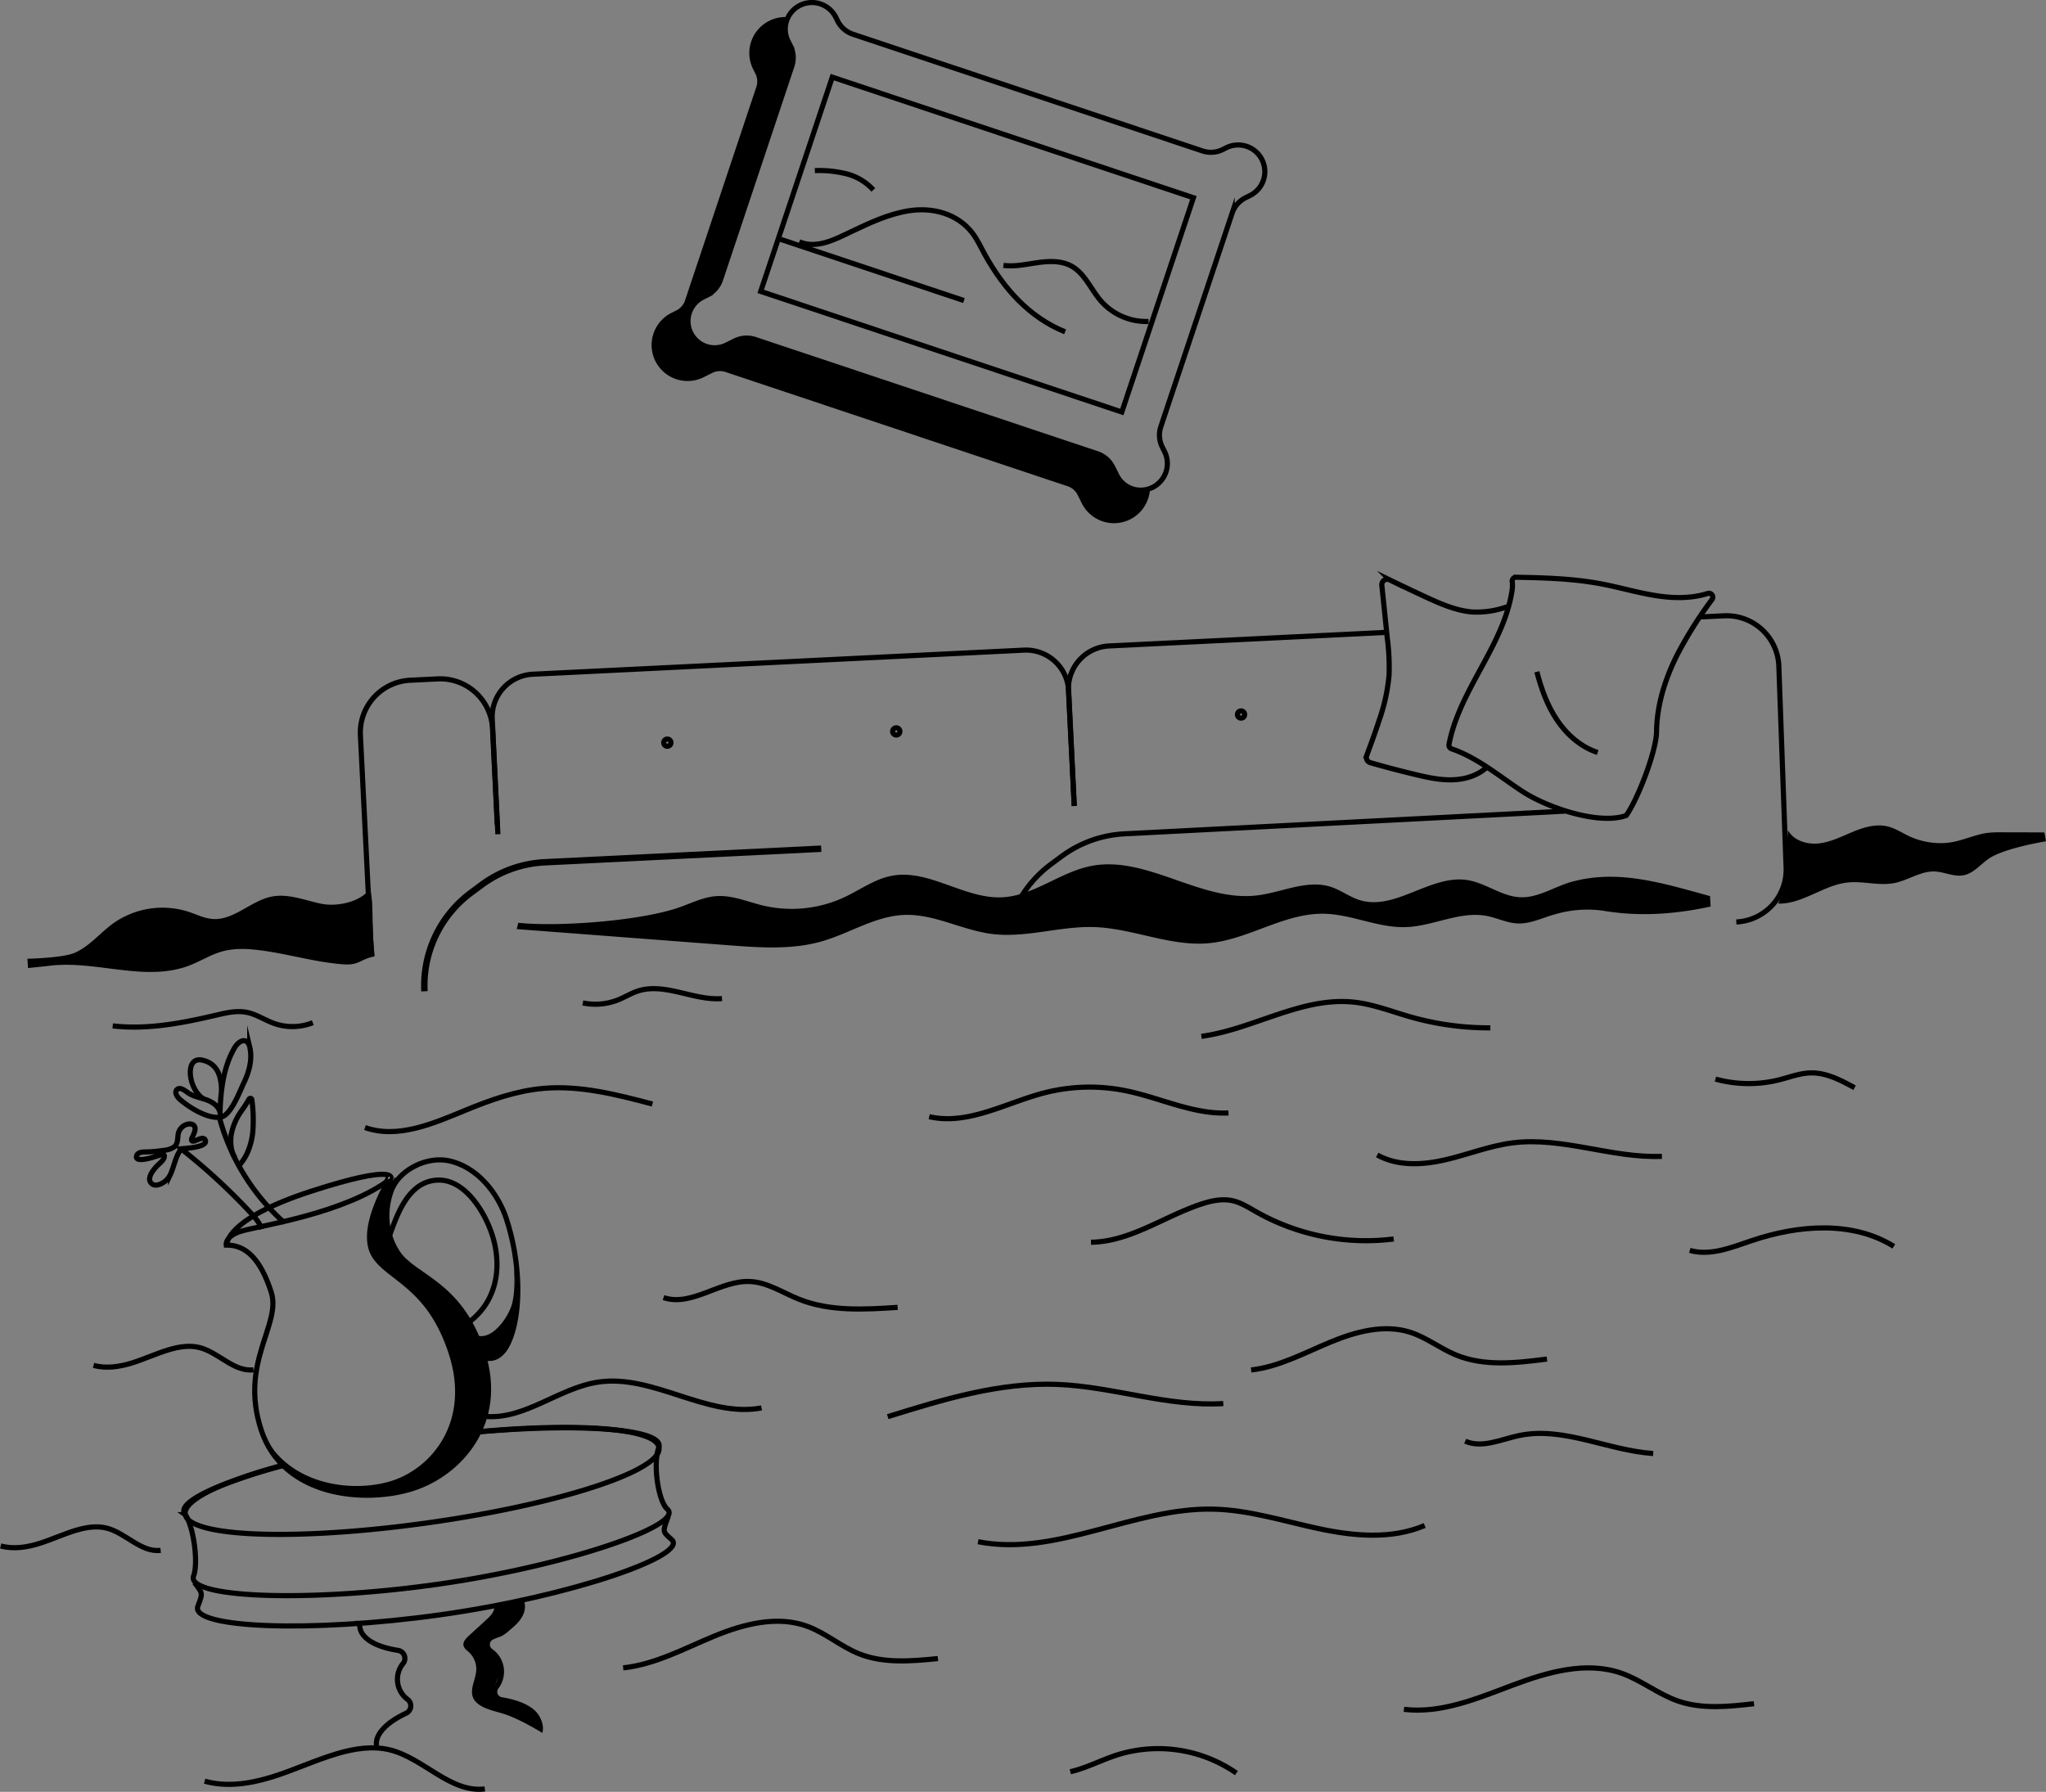 <svg xmlns="http://www.w3.org/2000/svg" width="794.881" height="696.259" viewBox="0 0 794.881 696.259">
  <rect x="0" y="0" width="794.881" height="696.259" fill="#808080" stroke="none"/>
  <g id="Group_1639" data-name="Group 1639" transform="translate(-1012.732 -223.5)">
    <g id="Group_1617" data-name="Group 1617">
      <path id="Path_1244" data-name="Path 1244" d="M262.975,379.412c14.428,1.747,28.517-4.228,42.12-9.346s28.716-9.5,42.425-4.673c7.705,2.715,14.235,8.139,21.957,10.809,9.383,3.244,19.636,2.154,29.5,1.025" transform="translate(1295.196 508.279)" fill="none" stroke="#000" stroke-miterlimit="10" stroke-width="2"/>
      <path id="Path_1245" data-name="Path 1245" d="M199.235,387.721c6.318-1.466,12.122-4.588,18.3-6.568a53.28,53.28,0,0,1,46.226,7.093" transform="translate(1229.314 524.223)" fill="none" stroke="#000" stroke-miterlimit="10" stroke-width="2"/>
      <path id="Path_1246" data-name="Path 1246" d="M81.524,360.231c12.395-1.324,23.653-7.484,35.171-12.25s24.6-8.2,36.308-3.923c7.154,2.613,13.076,7.87,20.147,10.7,9.6,3.841,20.368,2.878,30.66,1.853" transform="translate(1173.318 511.353)" fill="none" stroke="#000" stroke-miterlimit="10" stroke-width="2"/>
      <path id="Path_1247" data-name="Path 1247" d="M181.61,335.962c30.414,6,60.465-13.373,91.459-12.651,13.92.325,27.374,4.7,40.993,7.6s28.283,4.23,41.081-1.253" transform="translate(1211.097 486.595)" fill="none" stroke="#000" stroke-miterlimit="10" stroke-width="2"/>
      <path id="Path_1248" data-name="Path 1248" d="M164.352,306.685c21.469-6.674,43.452-13.422,65.915-12.537,21.656.852,42.825,8.791,64.455,7.439" transform="translate(1193.26 467.289)" fill="none" stroke="#000" stroke-miterlimit="10" stroke-width="2"/>
      <path id="Path_1249" data-name="Path 1249" d="M80.164,302.639c15.421,1.478,28.737-11.042,44.06-13.318,21.4-3.181,42.167,14.009,63.432,10.042" transform="translate(1120.932 471.214)" fill="none" stroke="#000" stroke-miterlimit="10" stroke-width="2"/>
      <path id="Path_1250" data-name="Path 1250" d="M43.22,284.081c8.6,2.424,17.841.976,26.368-1.69s16.651-6.518,25.221-9.037c6.638-1.952,13.749-3.085,20.464-1.407,13.084,3.272,23.421,16.759,36.812,15.16" transform="translate(1049.012 631.526)" fill="none" stroke="#000" stroke-miterlimit="10" stroke-width="2"/>
      <path id="Path_1307" data-name="Path 1307" d="M43.22,278.523c4.908,1.384,10.183.557,15.051-.965s9.5-3.72,14.4-5.159c3.789-1.114,7.848-1.761,11.681-.8,7.468,1.868,13.369,9.566,21.012,8.654" transform="translate(969.783 545.668)" fill="none" stroke="#000" stroke-miterlimit="10" stroke-width="2"/>
      <path id="Path_1308" data-name="Path 1308" d="M43.22,278.523c4.908,1.384,10.183.557,15.051-.965s9.5-3.72,14.4-5.159c3.789-1.114,7.848-1.761,11.681-.8,7.468,1.868,13.369,9.566,21.012,8.654" transform="translate(1005.853 475.507)" fill="none" stroke="#000" stroke-miterlimit="10" stroke-width="2"/>
      <path id="Path_1251" data-name="Path 1251" d="M121.524,276.3c10.994,3.689,22.048-6.815,33.632-6.257,6.77.325,12.7,4.372,19,6.89,12,4.8,25.41,4.016,38.309,3.16" transform="translate(1148.993 451.409)" fill="none" stroke="#000" stroke-miterlimit="10" stroke-width="2"/>
      <path id="Path_1252" data-name="Path 1252" d="M233.782,297.329c10.727-1.222,20.48-6.518,30.441-10.682s21.178-7.27,31.449-3.943c6.243,2.023,11.535,6.249,17.6,8.765,11.055,4.592,23.569,3.142,35.444,1.613" transform="translate(1265.022 458.503)" fill="none" stroke="#000" stroke-miterlimit="10" stroke-width="2"/>
      <path id="Path_1253" data-name="Path 1253" d="M274.677,308.258c6.528,2.878,13.875-.687,20.852-2.17,17.292-3.679,34.545,5.8,52.182,6.963" transform="translate(1307.291 475.237)" fill="none" stroke="#000" stroke-miterlimit="10" stroke-width="2"/>
      <path id="Path_1254" data-name="Path 1254" d="M317.581,266.243c7.943,2.284,16.246-1.151,24.076-3.795,18.034-6.091,39.035-7.827,55.2,2.229" transform="translate(1351.636 443.12)" fill="none" stroke="#000" stroke-miterlimit="10" stroke-width="2"/>
      <path id="Path_1255" data-name="Path 1255" d="M203.184,267.668c15.175-.177,28.334-10,42.736-14.788,3.9-1.3,8.088-2.231,12.11-1.375,3.388.72,6.371,2.646,9.381,4.358A86.622,86.622,0,0,0,320.793,266.4" transform="translate(1233.396 438.526)" fill="none" stroke="#000" stroke-miterlimit="10" stroke-width="2"/>
      <path id="Path_1258" data-name="Path 1258" d="M57.348,240.407c12.738,4.486,26.483-1.554,38.966-6.707,9.723-4.012,19.781-7.581,30.258-8.515,14.31-1.275,28.546,2.414,42.439,6.072" transform="translate(1097.187 421.231)" fill="none" stroke="#000" stroke-miterlimit="10" stroke-width="2"/>
      <path id="Path_1259" data-name="Path 1259" d="M147.646,222.775c20.169-2.735,38.937-15.441,59.178-13.3,7.551.8,14.709,3.644,22.012,5.731a111.308,111.308,0,0,0,31.079,4.266" transform="translate(1331.828 403.419)" fill="none" stroke="#000" stroke-miterlimit="10" stroke-width="2"/>
      <path id="Path_1260" data-name="Path 1260" d="M172.28,232.114c15.018,3.447,29.76-5.385,44.676-9.251a70.621,70.621,0,0,1,31.344-.9c13.523,2.684,26.479,9.357,40.251,8.7" transform="translate(1201.454 425.297)" fill="none" stroke="#000" stroke-miterlimit="10" stroke-width="2"/>
      <path id="Path_1262" data-name="Path 1262" d="M368.475,243.1c-19.439.805-38.63-7.667-57.933-5.241-8.966,1.129-17.46,4.563-26.264,6.6s-18.532,2.528-26.41-1.893" transform="translate(1289.917 429.718)" fill="none" stroke="#000" stroke-miterlimit="10" stroke-width="2"/>
      <path id="Path_1263" data-name="Path 1263" d="M376.541,223.673c-5.336-2.912-10.99-5.9-17.066-5.767-4.13.094-8.065,1.635-12.069,2.656a48.81,48.81,0,0,1-24.922-.252" transform="translate(1356.704 422.487)" fill="none" stroke="#000" stroke-miterlimit="10" stroke-width="2"/>
      <path id="Path_1264" data-name="Path 1264" d="M94.04,210.5a21.413,21.413,0,0,1-15.02.295c-3.614-1.289-6.884-3.561-10.648-4.311-3.951-.789-8.012.179-11.935,1.1-13.163,3.089-26.709,5.714-40.143,4.157" transform="translate(1040.228 410.385)" fill="none" stroke="#000" stroke-miterlimit="10" stroke-width="2"/>
      <path id="Path_1265" data-name="Path 1265" d="M160.175,205.664c-11.04.87-22.227-6.377-32.747-2.91-2.589.854-4.934,2.318-7.459,3.347a23.912,23.912,0,0,1-13.863,1.251" transform="translate(1133.057 405.853)" fill="none" stroke="#000" stroke-miterlimit="10" stroke-width="2"/>
    </g>
    <path id="Path_1266" data-name="Path 1266" d="M310.593,134.211a34.888,34.888,0,0,1-13.674,2.08c-6.477-.561-12.549-3.268-18.447-6.005q-6.848-3.179-13.643-6.479a2.108,2.108,0,0,0-3.024,2.113l2.127,20.6a86.8,86.8,0,0,1,.683,14.268,71.718,71.718,0,0,1-3.86,17.613c-1.493,4.594-3.148,9.133-4.826,13.662a2.128,2.128,0,0,0,1.4,2.782q8.73,2.507,17.568,4.62c4.854,1.161,9.8,2.239,14.786,2.017s10.091-1.889,13.538-5.5" transform="translate(1287.777 325.008)" fill="none" stroke="#000" stroke-miterlimit="10" stroke-width="2"/>
    <path id="Path_1267" data-name="Path 1267" d="M288.369,141.262c1.716,6.613,4.061,13.149,7.882,18.813s9.237,10.43,15.732,12.549" transform="translate(1321.443 343.273)" fill="none" stroke="#000" stroke-miterlimit="10" stroke-width="2"/>
    <path id="Path_1268" data-name="Path 1268" d="M91.008,208.681l-2.2-44.812A16.578,16.578,0,0,1,104.557,146.5l190.812-9.363a16.58,16.58,0,0,1,17.373,15.748l2.2,44.812" transform="translate(1115.158 338.985)" fill="none" stroke="#000" stroke-miterlimit="10" stroke-width="2"/>
    <path id="Path_1269" data-name="Path 1269" d="M116.793,199.241l-1.828-37.28a20.353,20.353,0,0,0-21.326-19.329l-10.682.525a20.351,20.351,0,0,0-19.331,21.324L67.936,250.6" transform="translate(1089.123 344.663)" fill="none" stroke="#000" stroke-miterlimit="10" stroke-width="2"/>
    <path id="Path_1270" data-name="Path 1270" d="M201.12,201.2,198.9,156.38a4.962,4.962,0,0,1-.02-.549,16.6,16.6,0,0,1,15.781-16.818l107.862-5.287" transform="translate(1228.949 335.484)" fill="none" stroke="#000" stroke-miterlimit="10" stroke-width="2"/>
    <path id="Path_1271" data-name="Path 1271" d="M319.492,131.026l9.4-.447A20.333,20.333,0,0,1,350.2,149.9l2.827,78.334a20.35,20.35,0,0,1-19.339,21.312" transform="translate(1353.611 332.205)" fill="none" stroke="#000" stroke-miterlimit="10" stroke-width="2"/>
    <path id="Path_1272" data-name="Path 1272" d="M401.719,167.887,230.737,176.7a45,45,0,0,0-24.552,8.769l-4.051,3a44.944,44.944,0,0,0-12.909,14.945" transform="translate(1218.968 370.793)" fill="none" stroke="#000" stroke-miterlimit="10" stroke-width="2"/>
    <path id="Path_1273" data-name="Path 1273" d="M230.021,175.068l-107.366,5.267A45,45,0,0,0,98.1,189.1l-4.051,3a44.985,44.985,0,0,0-18.172,38.366" transform="translate(1101.758 378.215)" fill="none" stroke="#000" stroke-miterlimit="10" stroke-width="2.5"/>
    <path id="Path_1274" data-name="Path 1274" d="M124.358,155.447a1.4,1.4,0,1,1-1.466-1.328A1.4,1.4,0,0,1,124.358,155.447Z" transform="translate(1149.032 356.56)" fill="none" stroke="#000" stroke-miterlimit="10" stroke-width="2"/>
    <path id="Path_1275" data-name="Path 1275" d="M168.1,153.3a1.4,1.4,0,1,1-1.466-1.328A1.4,1.4,0,0,1,168.1,153.3Z" transform="translate(1194.239 354.342)" fill="none" stroke="#000" stroke-miterlimit="10" stroke-width="2"/>
    <path id="Path_1276" data-name="Path 1276" d="M233.964,150.069a1.4,1.4,0,1,1-1.466-1.328A1.4,1.4,0,0,1,233.964,150.069Z" transform="translate(1262.32 351.002)" fill="none" stroke="#000" stroke-miterlimit="10" stroke-width="2"/>
    <path id="Path_1285" data-name="Path 1285" d="M340.448,215.767c4.451-6.2,11.7-24.94,11.787-32.574.122-10.349,3.325-20.484,7.96-29.739a158.088,158.088,0,0,1,13.6-21.629,1.512,1.512,0,0,0-1.71-2.318c-5.757,1.82-12.092,1.9-18.133,1.114-7.833-1.017-15.429-3.37-23.189-4.842-10.88-2.062-22-2.377-33.076-2.581a1.507,1.507,0,0,0-1.521,1.747,12.017,12.017,0,0,1-.132,3.782c-3.372,21.257-20.452,38.356-24.438,59.438a1.531,1.531,0,0,0,1.031,1.714c10.137,3.477,18.554,10.7,27.563,16.582,9.381,6.119,28.466,12.679,39.246,9.643Z" transform="translate(1304.077 324.602)" fill="none" stroke="#000" stroke-miterlimit="10" stroke-width="2"/>
    <rect id="Rectangle_2593" data-name="Rectangle 2593" width="87.73" height="147.833" transform="matrix(0.317, -0.949, 0.949, 0.317, 1308.273, 336.73)" fill="none" stroke="#000" stroke-miterlimit="10" stroke-width="2"/>
    <path id="Path_1287" data-name="Path 1287" d="M138.626,58.23c6.8,2.962,14.168-1.079,20.252-3.975,7.166-3.41,14.458-6.839,22.367-8.081,9.116-1.433,18.765,1.066,24.578,8.587,2.024,2.618,3.359,5.694,4.967,8.569,7.286,13.017,17.022,24.186,31.111,29.9" transform="translate(1184.638 259.223)" fill="none" stroke="#000" stroke-miterlimit="10" stroke-width="2"/>
    <path id="Path_1288" data-name="Path 1288" d="M182.517,58.411c4.452.591,8.961-.466,13.431-1.09s9.259-.763,13.16,1.464c5.025,2.864,7.36,8.863,11.147,13.292A23.48,23.48,0,0,0,238.909,80.2" transform="translate(1220.057 268.208)" fill="none" stroke="#000" stroke-miterlimit="10" stroke-width="2"/>
    <path id="Path_1289" data-name="Path 1289" d="M141.963,37.368a43.845,43.845,0,0,1,12.268,1.249,20.966,20.966,0,0,1,10.457,6.267" transform="translate(1187.331 252.421)" fill="none" stroke="#000" stroke-miterlimit="10" stroke-width="2"/>
    <line id="Line_663" data-name="Line 663" x2="71.243" y2="23.792" transform="translate(1315.994 316.502)" fill="none" stroke="#000" stroke-miterlimit="10" stroke-width="2"/>
    <path id="Path_1290" data-name="Path 1290" d="M331.325,77.063l1.767-.882a10.368,10.368,0,0,0,4.644-13.9h0a10.364,10.364,0,0,0-13.9-4.644l-1.337.669a10.364,10.364,0,0,1-7.915.558L178.833,13.525a10.36,10.36,0,0,1-5.992-5.2l-.669-1.337a10.365,10.365,0,1,0-18.547,9.259l.884,1.769a10.359,10.359,0,0,1,.557,7.913l-27.7,82.954a10.353,10.353,0,0,1-5.2,5.99l-1.767.882a10.366,10.366,0,0,0,9.259,18.549l3.238-1.617a10.368,10.368,0,0,1,7.916-.558l132.9,44.383a10.364,10.364,0,0,1,5.99,5.2l1.617,3.238a10.365,10.365,0,0,0,18.547-9.263l-.882-1.765a10.363,10.363,0,0,1-.558-7.915l27.7-82.954A10.367,10.367,0,0,1,331.325,77.063Z" transform="translate(1165.296 223.282)" fill="none" stroke="#000" stroke-miterlimit="10" stroke-width="2"/>
    <path id="Path_1309" data-name="Path 1309" d="M41.559,144.715h-.012a193.653,193.653,0,0,0-23.464,4.132c-.035.012-.069.012-.1.023-10.491,2.666-16.643,5.9-16.643,9.383a1.255,1.255,0,0,0,.012.208l.012.012a3.5,3.5,0,0,0,.7,1.835c5.725,8.1,44.827,14.381,92.215,14.381,46.373,0,84.829-6.013,91.812-13.861v-.012a3.847,3.847,0,0,0,1.131-2.562.873.873,0,0,0-.012-.173v-.023c-.208-3.185-5.551-6.152-14.634-8.656a4.912,4.912,0,0,0-.485-.127c-12.268-3.324-31.127-5.805-53.275-6.879" transform="translate(1061.335 655.34) rotate(-8)" fill="none" stroke="#000" stroke-miterlimit="10" stroke-width="2"/>
    <path id="Path_1310" data-name="Path 1310" d="M82.617,198.4c-46.419-1.154-85.325-8.945-81.32-16.3,2.3-4.224,2.62-16.112.819-22.125a10.163,10.163,0,0,0-.7-1.835l-.012-.012a1.164,1.164,0,0,0-.1-.208c-1.812-3.232,4.8-6.567,16.735-9.383.035-.012.069-.012.1-.023a225.749,225.749,0,0,1,23.567-4" transform="translate(1061.329 655.671) rotate(-8)" fill="none" stroke="#000" stroke-miterlimit="10" stroke-width="2"/>
    <path id="Path_1311" data-name="Path 1311" d="M104.81,142.455c21.7,1.131,40.81,3.67,53.321,6.809a4.912,4.912,0,0,1,.485.127c10.283,2.62,15.939,5.667,14.634,8.656v.023a1.26,1.26,0,0,1-.092.173,14.436,14.436,0,0,0-1.027,2.562v.012c-2.043,6.729-1.754,18.328,1.027,21.605,5.436,6.371-34.647,14.992-81.251,16.273" transform="translate(1075.16 653.406) rotate(-8)" fill="none" stroke="#000" stroke-miterlimit="10" stroke-width="2"/>
    <path id="Path_1312" data-name="Path 1312" d="M1.288,179.411c2.673,4.784,2.6,4.428,0,9.211-4.34,7.97,41.609,16.431,92.938,16.431s98.826-9.525,92.939-16.431c-3.192-3.745-3.109-3.417,0-9.211" transform="translate(1062.078 660.997) rotate(-8)" fill="none" stroke="#000" stroke-miterlimit="10" stroke-width="2"/>
    <path id="Path_1313" data-name="Path 1313" d="M96.965,54.543c-5.371,6.4-8.807,17.911-3.838,28.469s22.336,14.784,27.288,43.011S105.238,171.289,86.337,174.6,35.827,171,31.052,143.779,44.683,104.5,42.384,91.395,35.318,71.853,27.612,70.867c0,0-.114-3.617,6.986-4.6s41.087-1.234,59.967-12.079c0,0,3.7-5.585-31.334.561S27.864,70.822,27.864,70.822" transform="translate(1063.403 640.957) rotate(-8)" fill="none" stroke="#000" stroke-miterlimit="10" stroke-width="2"/>
    <path id="Path_1314" data-name="Path 1314" d="M82.612,75.12c4.072-7.733,9.6-18.365,19.605-18.612,9.549-.235,15.275,9.285,18.069,17.365,4.922,14.237,2.357,30.75-11.26,38.7" transform="translate(1071.898 640.486) rotate(-8)" fill="none" stroke="#000" stroke-miterlimit="10" stroke-width="2"/>
    <path id="Path_1315" data-name="Path 1315" d="M85.723,58.125c4.584-6.886,15.164-10.119,22.917-7.41,10.682,3.735,17.4,15.085,19.263,25.727,5.085,28.981-5.067,57-15.54,52.084" transform="translate(1072.228 639.39) rotate(-8)" fill="none" stroke="#000" stroke-miterlimit="10" stroke-width="2"/>
    <path id="Path_1316" data-name="Path 1316" d="M54.267,248.671c0-4.467,5.165-8.422,13.108-10.863a3.163,3.163,0,0,0,1.393-5.2,9.727,9.727,0,0,1,.226-14.185,3.147,3.147,0,0,0-1.264-5.233c-8.144-2.431-13.463-6.43-13.463-10.961a5.641,5.641,0,0,1,.208-1.523" transform="translate(1070.665 663.104) rotate(-8)" fill="none" stroke="#000" stroke-miterlimit="10" stroke-width="2"/>
    <path id="Path_1317" data-name="Path 1317" d="M111.314,200.6a5.636,5.636,0,0,1,.242,1.639c0,4.532-5.315,8.533-13.46,10.963a3.146,3.146,0,0,0-1.264,5.232,9.729,9.729,0,0,1,.223,14.184,3.163,3.163,0,0,0,1.393,5.2c7.943,2.441,13.108,6.4,13.108,10.863" transform="translate(1077.019 662.196) rotate(-8)" fill="none" stroke="#000" stroke-miterlimit="10" stroke-width="2"/>
    <path id="Path_1318" data-name="Path 1318" d="M71.717,191.208q5.748.138,11.611.138c3.924,0,7.837-.058,11.691-.162" transform="translate(1073.124 661.277) rotate(-8)" fill="none" stroke="#000" stroke-miterlimit="10" stroke-width="2"/>
    <path id="Path_1319" data-name="Path 1319" d="M31.4,26.072A83.629,83.629,0,0,0,50.672,69.457" transform="translate(1063.429 636.94) rotate(-8)" fill="none" stroke="#000" stroke-miterlimit="10" stroke-width="2"/>
    <path id="Path_1320" data-name="Path 1320" d="M16.94,33.97A238.658,238.658,0,0,1,40.209,62.252c1.544,2.2,3.085,4.507,3.609,7.144" transform="translate(1061.391 638.456) rotate(-8)" fill="none" stroke="#000" stroke-miterlimit="10" stroke-width="2"/>
    <path id="Path_1321" data-name="Path 1321" d="M19,35.944c-1.971,1.894-3.507,6.347-4.985,8.579a7.508,7.508,0,0,1-2.618,2.528c-1.336.729-3.721,1.528-4.985.269-2.334-2.321,1.445-5.631,3.12-6.9,1.012-.765,2.668-1.647,3.045-2.963.352-1.231-1.148-.924-1.893-.791-1.011.18-10.2,2.052-8.7-1.069.716-1.484,2.85-1.046,4.141-.9a52.127,52.127,0,0,0,6.464.3,8.843,8.843,0,0,0,4.223-.714c1.572-.882,1.724-2.584,2.148-4.162a4.972,4.972,0,0,1,2.735-3.495c1.05-.461,2.75-.691,3.685.167,1.333,1.222-.076,3.262-.788,4.4-.238.382-.874,1.126-.567,1.618.287.462,1.3.167,1.693.076.948-.224,3.091-1.064,3.5.422C30.1,36.582,19,35.207,17.971,35.252" transform="translate(1058.916 637.597) rotate(-8)" fill="none" stroke="#000" stroke-miterlimit="10" stroke-width="2"/>
    <path id="Path_1322" data-name="Path 1322" d="M34.78,42.7c-1.355-2.868-1.055-6.77-.04-9.777a23.51,23.51,0,0,1,5.012-8.011,48.426,48.426,0,0,0,3.586-4.127.574.574,0,0,1,1.039.355,57.782,57.782,0,0,1-1.4,12.556c-1.215,4.806-3.634,9.465-7.578,12.468" transform="translate(1063.687 636.044) rotate(-8)" fill="none" stroke="#000" stroke-miterlimit="10" stroke-width="2"/>
    <path id="Path_1323" data-name="Path 1323" d="M44.661,17.247c2.65-3.979,4.659-8.659,4.2-13.42a3.444,3.444,0,0,0-.931-2.342C46.452.2,44.216,1.709,43,3.252c-5.364,6.814-7.618,15.536-9.111,24.08-.168-2.558-2.41-4.482-4.688-5.655s-4.829-1.964-6.679-3.741c-1.138-1.091-2.679-2.643-3.959-1.72-1.2.866-.4,2.762.566,3.884,3.069,3.574,9.777,9.318,14.909,9.073C37.965,28.984,42.636,20.289,44.661,17.247Z" transform="translate(1060.839 633.401) rotate(-8)" fill="none" stroke="#000" stroke-miterlimit="10" stroke-width="2"/>
    <path id="Path_1324" data-name="Path 1324" d="M27.658,20.751c-5.629-4.094-5.592-18.058,1.615-15.068,4.583,1.9,6.318,5.6,5.549,12.51" transform="translate(1061.796 633.931) rotate(-8)" fill="none" stroke="#000" stroke-miterlimit="10" stroke-width="2"/>
    <path id="Path_1325" data-name="Path 1325" d="M86.025,54.071q-1.437.831-2.978,1.558c.831-1.154,1.593-2.17,2.239-3.024H85.3c1.258.658.727,1.466.727,1.466" transform="translate(1071.881 639.882) rotate(-8)" fill="#fff" stroke="#000" stroke-width="1"/>
    <g id="Group_1640" data-name="Group 1640">
      <path id="Path_1277" data-name="Path 1277" d="M133.223,182.629c-3.618,5.34-12.978,7.331-19.283,5.969s-12.655-3.976-18.988-2.747c-8.147,1.58-14.731,9.306-23.008,8.706-3.2-.232-6.15-1.72-9.19-2.745A33.1,33.1,0,0,0,33.19,196.36c-5.11,3.728-9.212,8.988-15.049,11.431C13.552,209.712,0,210.017,0,210.017l.226,3.606s5.141-.506,8.454-.9c18.176-2.164,36.891,6.412,54.033-.008,4.356-1.633,8.332-4.234,12.806-5.507,4.681-1.33,9.658-1.135,14.487-.539,11.03,1.358,21.776,4.738,32.863,5.513,5.975.417,6.207-1.844,12.045-3.178-.895-7.713-.675-13.074-1.013-21.19" transform="translate(1023.387 386.03)"/>
      <path id="Path_1278" data-name="Path 1278" d="M338.265,172.477c2.227,4.083,7.484,5.651,12.1,5.11s8.85-2.731,13.147-4.508,9.043-3.179,13.556-2.052c2.908.728,5.454,2.444,8.165,3.723a29.1,29.1,0,0,0,13.853,2.707c4.986-.258,9.363-2.3,14.142-3.471,3.807-.933,7.85-.673,11.74-.683,4.305-.01,8.61.018,12.915.041l.618,3.439s-13.918,2.217-20.846,5.908c-3.957,2.111-6.756,6.436-11.158,7.288-3.732.722-7.435-1.316-11.232-1.464-5.432-.212-10.247,3.4-15.575,4.474-6.007,1.214-12.234-.86-18.325-.189-9.379,1.033-17.452,8.433-26.884,8.189a53.453,53.453,0,0,0,3.451-23.641" transform="translate(1369.108 373.62)"/>
      <path id="Path_1284" data-name="Path 1284" d="M94.09,200.774c15.718,1.649,47.568-.757,62.486-5.973,4.785-1.674,9.442-4.049,14.5-4.395,6.131-.417,12,2.188,17.977,3.632a48.571,48.571,0,0,0,31.724-3.2c6.1-2.861,11.728-7.046,18.349-8.319,14.524-2.794,28.338,9.129,43.108,8.338,12.163-.653,22.313-9.739,34.254-12.132,21.66-4.342,42.583,13.987,64.524,11.419,9.725-1.139,19.516-6.351,28.822-3.307,3.882,1.269,7.221,3.89,11.12,5.11,13.816,4.317,27.647-10.06,41.937-7.762,7.144,1.151,13.31,6.392,20.539,6.662,7.01.262,13.243-4.177,20.011-6.024,17.9-4.879,34.73.376,53.658,5.586l.226,4.057c-8.568,1.8-24.039,4.608-41.556,1.643a44.2,44.2,0,0,0-18.681,1.3c-4.948,1.328-9.731,3.848-14.847,3.61-4.075-.191-7.856-2.123-11.86-2.9-10.43-2.017-20.743,3.935-31.36,4.325-10.851.4-21.2-5.027-32.064-5.192-15.4-.234-29.192,10.013-44.528,11.439-14.977,1.393-29.5-5.745-44.525-6.253-13.361-.449-26.656,4.36-39.915,2.656-11.539-1.482-22.345-7.835-33.971-7.38-11.234.439-21.16,7.142-31.962,10.251-11.646,3.355-24.037,2.463-36.121,1.541l-82.46-6.288" transform="translate(1120 381.298)"/>
      <path id="Path_1286" data-name="Path 1286" d="M299.739,191.462a13.979,13.979,0,0,1-25.771,1.814l-1.621-3.247a6.723,6.723,0,0,0-3.9-3.379l-132.9-44.381a6.709,6.709,0,0,0-5.148.356l-3.245,1.621a13.979,13.979,0,1,1-12.49-25.012l1.762-.878a6.725,6.725,0,0,0,3.4-3.912l27.7-82.954a6.681,6.681,0,0,0-.374-5.155l-.878-1.76a13.957,13.957,0,0,1,6.261-18.749,13.628,13.628,0,0,1,7.391-1.42,8.988,8.988,0,0,0-.613,1.435,10.334,10.334,0,0,0,.56,7.9l.875,1.776a10.3,10.3,0,0,1,.56,7.9l-27.7,82.954a10.341,10.341,0,0,1-5.2,6l-1.76.878a10.369,10.369,0,1,0,9.252,18.559l3.247-1.623a10.3,10.3,0,0,1,7.9-.56l132.9,44.383a10.339,10.339,0,0,1,6,5.2l1.621,3.247a10.346,10.346,0,0,0,12.9,5.07,14.405,14.405,0,0,1-.723,3.93" transform="translate(1159.051 225.781)"/>
      <path id="Path_1326" data-name="Path 1326" d="M85.92,174.25c-18.9,3.312-50.517-3.612-55.283-30.827-.115-.635-.208-1.27-.3-1.893,5.413,24.675,32.016,31.427,47.943,28.634,16.273-2.862,33.4-18.778,28.657-45.773s-19.8-31.3-24.271-41.445c-3.82-8.679,3.428-20.486,8.448-27.48l5.436-1.281c-5.378,6.394-8.806,17.912-3.843,28.473s22.333,14.784,27.3,43S104.813,170.926,85.92,174.25" transform="translate(1063.869 641.254) rotate(-8)"/>
      <path id="Path_1327" data-name="Path 1327" d="M104.626,110.782c5.517,8.581,15.762-1.879,18.136-7.828,1.691-4.238,2.173-9.165,2.686-13.625.332-2.885-.826,18.5-4.082,26.2A17.483,17.483,0,0,1,118,121a9.359,9.359,0,0,1-9.328,2.637c-3.236-1.062-5.566-4.714-4.664-8" transform="translate(1075.833 645.001) rotate(-8)"/>
      <path id="Path_1328" data-name="Path 1328" d="M101.922,201.248c.008,2.084-1.916,3.609-3.655,4.8l-7.8,5.348c-1.245.853-2.635,1.991-2.509,3.479.095,1.111,1.016,1.947,1.727,2.816a8.984,8.984,0,0,1,1.835,7.375c-.714,3.518-3.559,6.766-2.72,10.257,1.07,4.446,8.051,6.472,11.659,8.331,6.333,3.263,13.091,9.177,13.144,9.02a7.827,7.827,0,0,0-2.69-9.078,23.424,23.424,0,0,0-5.273-3.315c-2-.8-4.151-1.188-5.983-2.383-.779-.509-1.362-2.051-1.762-2.883a4.376,4.376,0,0,1,.387-3.856c.628-1.189,1.522-2.227,2.128-3.427a8.242,8.242,0,0,0,.214-6.891c-.754-1.749-4.15-4.072-3.307-5.779.661-1.339,4.357-1.308,5.78-1.811,4.727-1.67,10-7.485,10.6-12.39-1.652-.017-4.395.4-6.047.383" transform="translate(1075.809 662.406) rotate(-8)"/>
    </g>
  </g>
</svg>
